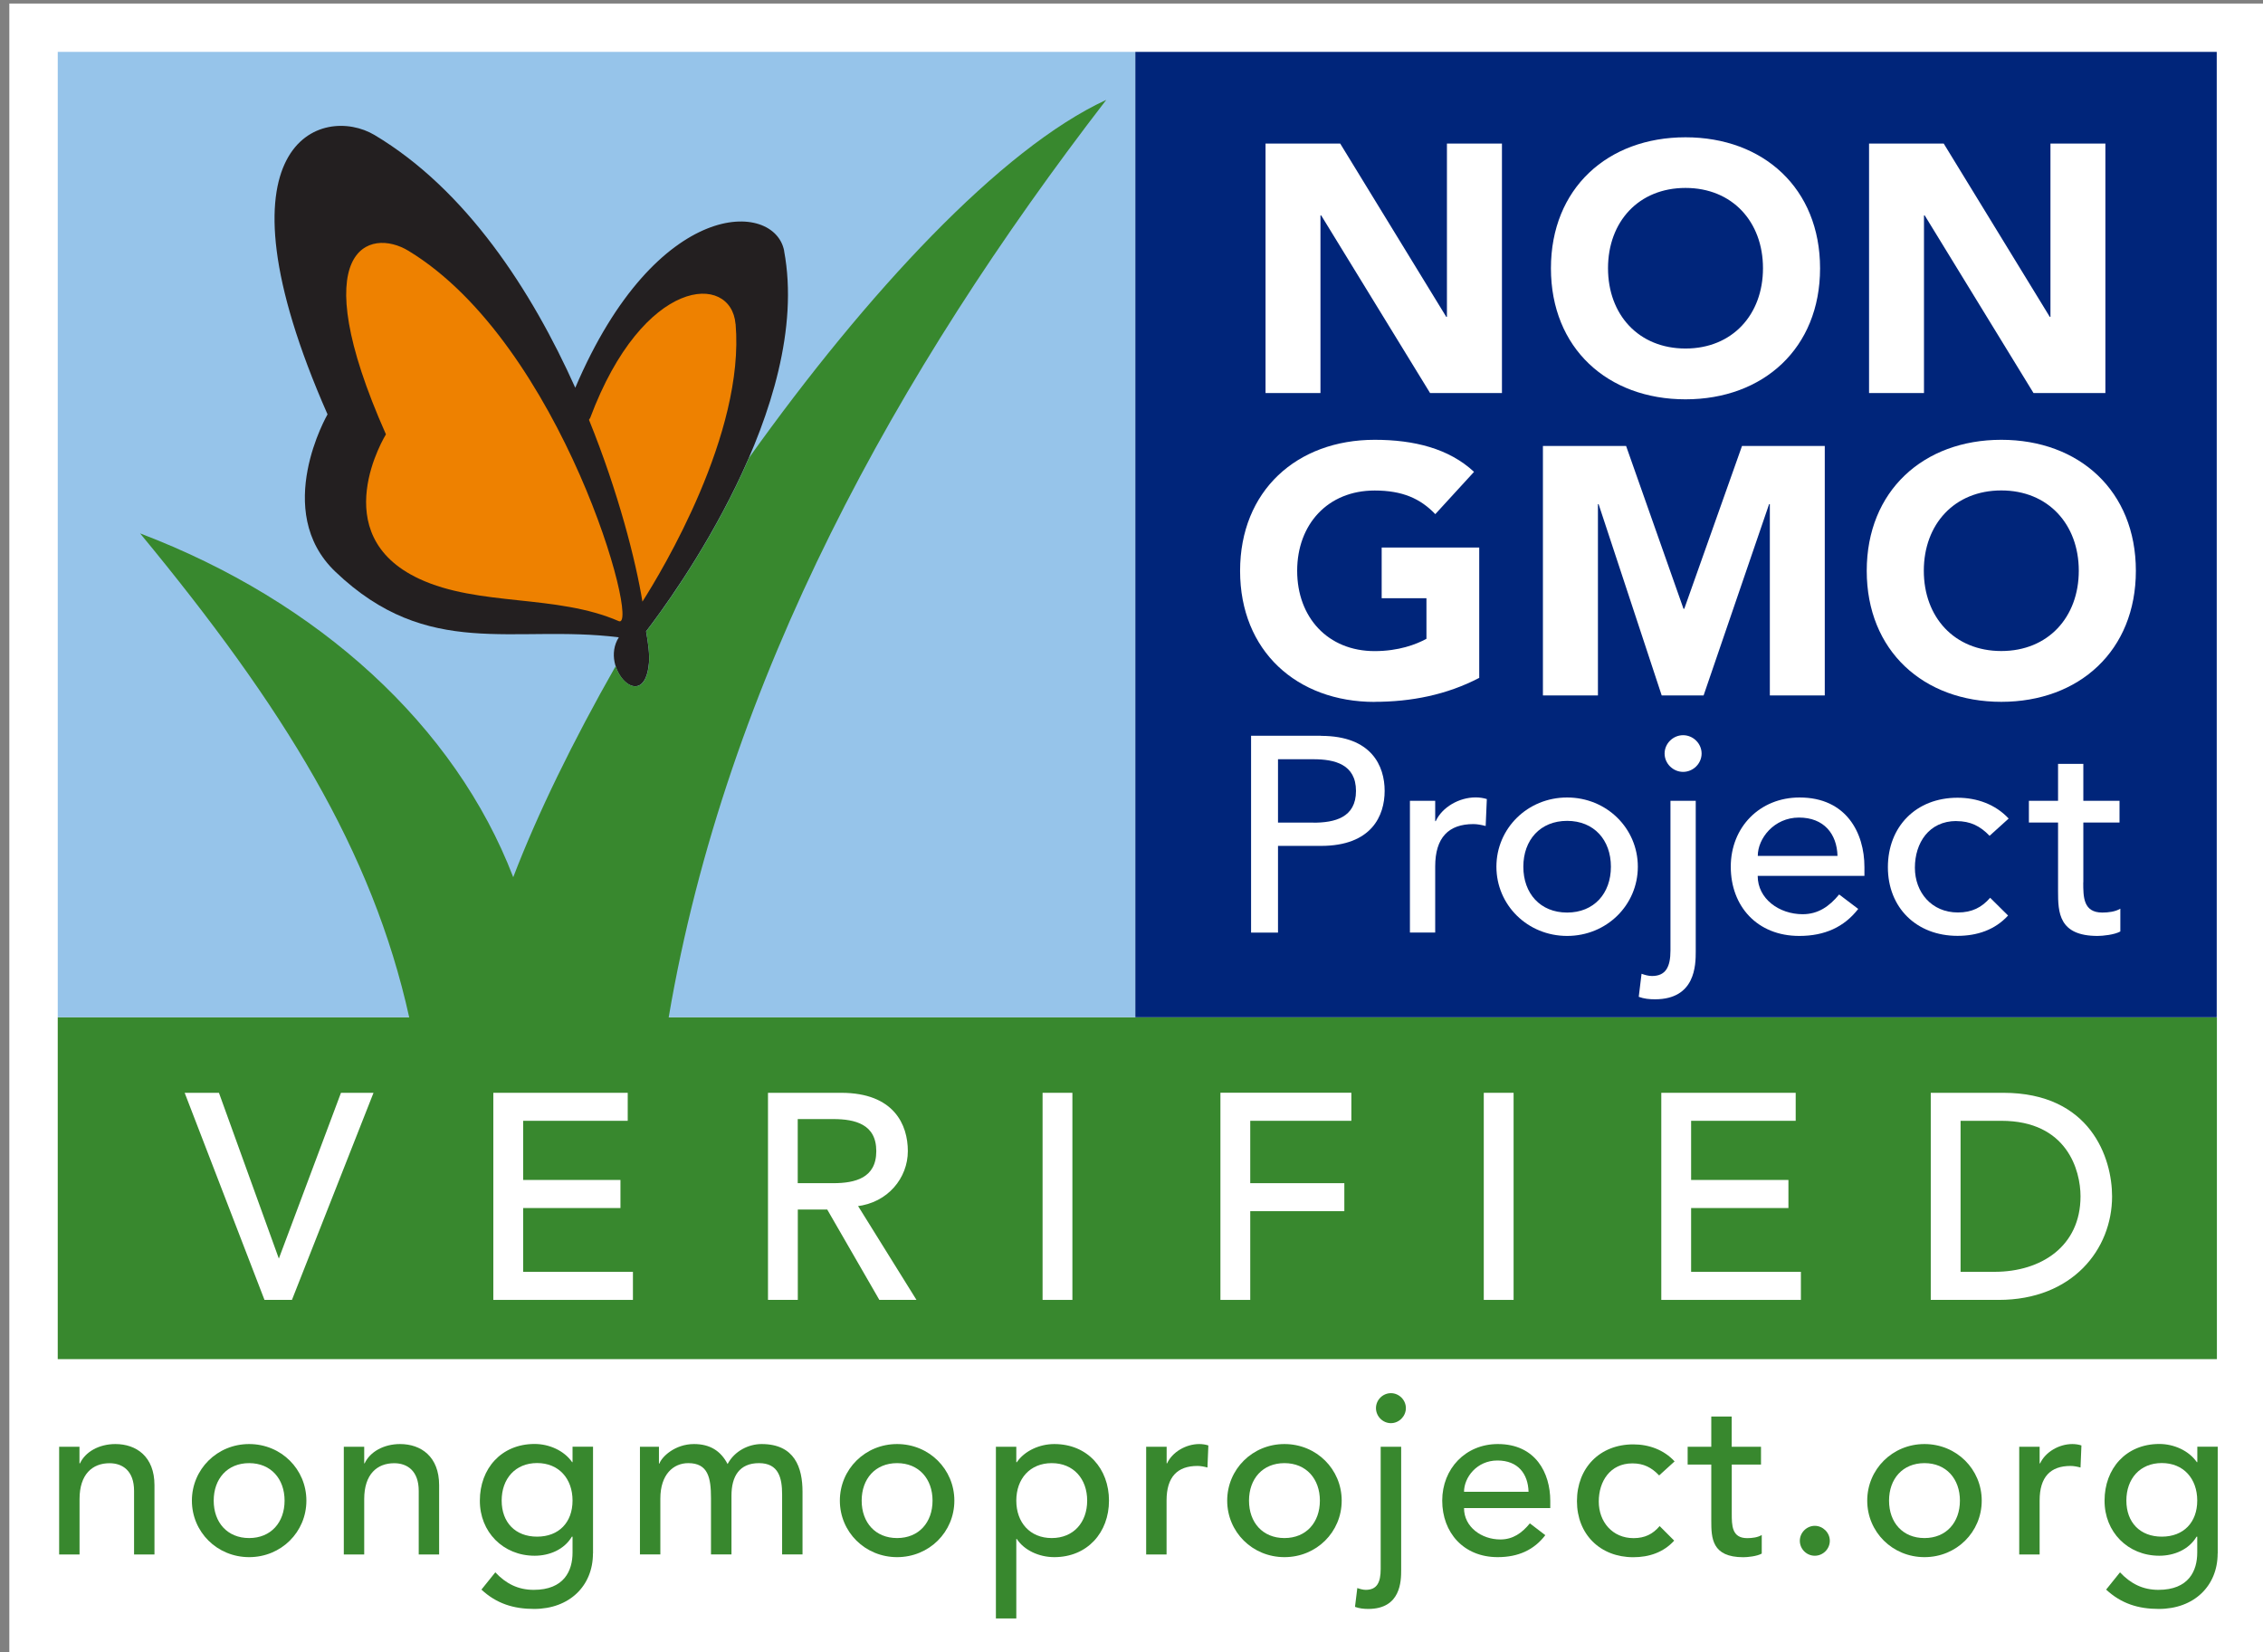 <?xml version="1.0" encoding="UTF-8"?> <svg xmlns="http://www.w3.org/2000/svg" id="a" data-name="Layer 1" viewBox="0 0 273.95 200"><rect x="0" y="0" width="273.95" height="200" fill="#808080" stroke="none"/><defs><style> .b { fill: none; stroke: #fff; stroke-width: .24px; } .c { fill: #38882e; } .c, .d, .e, .f, .g, .h { stroke-width: 0px; } .d { fill: #231f20; } .e { fill: #96c4ea; } .f { fill: #ee8100; } .g { fill: #fff; } .h { fill: #00257a; } </style></defs><rect class="g" x="1.13" y=".43" width="273.07" height="200"></rect><rect class="e" x="6.99" y="6.28" width="130.46" height="116.87"></rect><path class="d" d="m94.93,30.38c-1.14-6.08-15.41-6.61-25.29,16.56-5.28-11.78-13.2-23.97-24.29-30.59-6.26-3.74-20.31.62-5.7,33.81,0,0-6.76,11.69.94,19.04,11.27,10.78,21.56,6.36,34.32,7.95-2.4,3.8,3.11,9.37,3.65,3.09.09-.97-.09-2.39-.35-3.81,3.18-4.13,20.2-27.32,16.71-46.06"></path><rect class="h" x="137.44" y="6.28" width="130.91" height="116.87"></rect><path class="c" d="m80.95,123.15c6.96-40.91,27.66-78.22,52.97-111.06-12.77,5.89-29.02,23.4-43.24,43.32-4.44,10.27-10.66,18.69-12.46,21.03.26,1.43.43,2.84.35,3.81-.38,4.42-3.22,2.96-4.04.39-5.15,9.05-9.45,17.84-12.4,25.55-7.03-18.33-23.55-33.41-45.17-41.62,17.39,21.06,28.11,38.41,32.58,58.59H6.99v41.37h261.38v-41.37H80.95Z"></path><path class="f" d="m89.04,39.22c-.53-6.22-11.16-5.8-17.59,11.36,0,0-.06.08-.15.24,3.58,8.84,5.66,17.06,6.47,22.01,2.35-3.69,12.41-20.34,11.28-33.61"></path><path class="f" d="m74.9,75.19c2.72,1.18-6.84-33.52-25.44-44.82-4.71-2.87-12.79-.41-2.74,22.21,0,0-7.51,12.11,4.03,17.49,7.22,3.37,16.61,1.84,24.15,5.12"></path><polygon class="g" points="33.79 152.61 33.72 152.61 26.42 132.41 22.53 132.41 32.1 157.24 35.26 157.24 45.04 132.41 41.36 132.41 33.79 152.61"></polygon><polygon class="b" points="33.79 152.61 33.72 152.61 26.42 132.41 22.53 132.41 32.1 157.24 35.26 157.24 45.04 132.41 41.36 132.41 33.79 152.61"></polygon><polygon class="g" points="63.21 146.12 74.99 146.12 74.99 142.96 63.21 142.96 63.21 135.56 75.87 135.56 75.87 132.41 59.84 132.41 59.84 157.24 76.5 157.24 76.5 154.08 63.21 154.08 63.21 146.12"></polygon><polygon class="b" points="63.21 146.12 74.99 146.12 74.99 142.96 63.21 142.96 63.21 135.56 75.87 135.56 75.87 132.41 59.84 132.41 59.84 157.24 76.5 157.24 76.5 154.08 63.21 154.08 63.21 146.12"></polygon><path class="g" d="m109.78,139.35c0-3.12-1.61-6.94-7.96-6.94h-8.73v24.83h3.37v-10.94h3.75l6.31,10.94h4.21l-7.05-11.33c3.75-.42,6.1-3.4,6.1-6.56m-13.33,4v-8h4.42c2.66,0,5.33.63,5.33,4s-2.67,4-5.33,4h-4.42Z"></path><path class="b" d="m109.78,139.35c0-3.12-1.61-6.94-7.96-6.94h-8.73v24.83h3.37v-10.94h3.75l6.31,10.94h4.21l-7.05-11.33c3.75-.42,6.1-3.4,6.1-6.56Zm-13.33,4v-8h4.42c2.66,0,5.33.63,5.33,4s-2.67,4-5.33,4h-4.42Z"></path><rect class="g" x="126.33" y="132.41" width="3.37" height="24.83"></rect><rect class="b" x="126.33" y="132.41" width="3.37" height="24.83"></rect><polygon class="g" points="147.86 157.24 151.23 157.24 151.23 146.5 162.62 146.5 162.62 143.35 151.23 143.35 151.23 135.56 163.47 135.56 163.47 132.4 147.86 132.4 147.86 157.24"></polygon><polygon class="b" points="147.86 157.24 151.23 157.24 151.23 146.5 162.62 146.5 162.62 143.35 151.23 143.35 151.23 135.56 163.47 135.56 163.47 132.4 147.86 132.4 147.86 157.24"></polygon><rect class="g" x="179.74" y="132.41" width="3.37" height="24.83"></rect><rect class="b" x="179.74" y="132.41" width="3.37" height="24.83"></rect><polygon class="g" points="204.6 146.12 216.38 146.12 216.38 142.96 204.6 142.96 204.6 135.56 217.26 135.56 217.26 132.41 201.23 132.41 201.23 157.24 217.89 157.24 217.89 154.08 204.6 154.08 204.6 146.12"></polygon><polygon class="b" points="204.6 146.12 216.38 146.12 216.38 142.96 204.6 142.96 204.6 135.56 217.26 135.56 217.26 132.41 201.23 132.41 201.23 157.24 217.89 157.24 217.89 154.08 204.6 154.08 204.6 146.12"></polygon><path class="g" d="m242.51,132.41h-8.66v24.83h8.1c8.87,0,13.61-6.07,13.61-12.41,0-4.59-2.56-12.42-13.05-12.42m-1.05,21.67h-4.24v-18.52h5.05c8.07,0,9.71,6.1,9.71,9.26,0,6.14-4.84,9.26-10.52,9.26"></path><path class="b" d="m242.51,132.41h-8.66v24.83h8.1c8.87,0,13.61-6.07,13.61-12.41,0-4.59-2.56-12.42-13.05-12.42Zm-1.05,21.67h-4.24v-18.52h5.05c8.07,0,9.71,6.1,9.71,9.26,0,6.14-4.84,9.26-10.52,9.26Z"></path><path class="c" d="m7.15,175.14h2.47v2.01h.06c.63-1.37,2.28-2.34,4.29-2.34,2.53,0,4.73,1.51,4.73,4.98v8.39h-2.47v-7.7c0-2.44-1.4-3.35-2.97-3.35-2.06,0-3.63,1.32-3.63,4.34v6.71h-2.47v-13.03Z"></path><path class="c" d="m30.16,174.81c3.88,0,6.93,3.05,6.93,6.85s-3.05,6.84-6.93,6.84-6.93-3.05-6.93-6.84,3.05-6.85,6.93-6.85m0,11.38c2.64,0,4.29-1.9,4.29-4.53s-1.65-4.54-4.29-4.54-4.29,1.9-4.29,4.54,1.65,4.53,4.29,4.53"></path><path class="c" d="m41.62,175.14h2.47v2.01h.05c.63-1.37,2.28-2.34,4.29-2.34,2.53,0,4.73,1.51,4.73,4.98v8.39h-2.47v-7.7c0-2.44-1.4-3.35-2.97-3.35-2.06,0-3.63,1.32-3.63,4.34v6.71h-2.47v-13.03Z"></path><path class="c" d="m71.78,188.06c0,3.93-2.86,6.71-7.12,6.71-2.47,0-4.54-.63-6.38-2.34l1.68-2.09c1.29,1.37,2.75,2.12,4.65,2.12,3.68,0,4.7-2.31,4.7-4.51v-1.93h-.08c-.93,1.57-2.72,2.31-4.51,2.31-3.82,0-6.65-2.89-6.63-6.68,0-3.85,2.58-6.85,6.63-6.85,1.76,0,3.57.8,4.54,2.2h.05v-1.87h2.48v12.92Zm-11.05-6.41c0,2.64,1.65,4.37,4.29,4.37s4.29-1.73,4.29-4.37-1.65-4.54-4.29-4.54-4.29,1.9-4.29,4.54"></path><path class="c" d="m77.46,175.14h2.31v2.03h.06c.25-.77,1.84-2.36,4.18-2.36,1.93,0,3.24.82,4.07,2.42.85-1.6,2.56-2.42,4.12-2.42,4.01,0,4.95,2.86,4.95,5.77v7.59h-2.47v-7.26c0-1.98-.41-3.79-2.8-3.79s-3.33,1.62-3.33,3.93v7.12h-2.48v-6.82c0-2.48-.36-4.23-2.75-4.23-1.79,0-3.38,1.35-3.38,4.29v6.76h-2.47v-13.03Z"></path><path class="c" d="m108.6,174.81c3.88,0,6.93,3.05,6.93,6.85s-3.05,6.84-6.93,6.84-6.93-3.05-6.93-6.84,3.05-6.85,6.93-6.85m0,11.38c2.64,0,4.29-1.9,4.29-4.53s-1.65-4.54-4.29-4.54-4.29,1.9-4.29,4.54,1.65,4.53,4.29,4.53"></path><path class="c" d="m120.56,175.14h2.47v1.87h.06c.96-1.4,2.78-2.2,4.54-2.2,4.04,0,6.62,3,6.62,6.85s-2.61,6.84-6.62,6.84c-1.87,0-3.66-.85-4.54-2.2h-.06v9.62h-2.47v-20.78Zm2.47,6.52c0,2.64,1.65,4.53,4.29,4.53s4.29-1.9,4.29-4.53-1.65-4.54-4.29-4.54-4.29,1.9-4.29,4.54"></path><path class="c" d="m138.76,175.14h2.47v2.01h.05c.63-1.37,2.28-2.34,3.9-2.34.39,0,.77.06,1.1.17l-.11,2.67c-.41-.11-.82-.19-1.21-.19-2.42,0-3.74,1.32-3.74,4.18v6.54h-2.47v-13.03Z"></path><path class="c" d="m155.49,174.81c3.88,0,6.93,3.05,6.93,6.85s-3.05,6.84-6.93,6.84-6.93-3.05-6.93-6.84,3.05-6.85,6.93-6.85m0,11.38c2.64,0,4.29-1.9,4.29-4.53s-1.65-4.54-4.29-4.54-4.29,1.9-4.29,4.54,1.65,4.53,4.29,4.53"></path><path class="c" d="m169.62,175.14v14.9c0,1.35-.03,4.73-3.99,4.73-.55,0-1.07-.06-1.6-.25l.28-2.28c.3.11.69.22,1.02.22,1.35,0,1.81-.88,1.81-2.53v-14.79h2.48Zm-1.24-6.49c.99,0,1.81.83,1.81,1.81s-.82,1.82-1.81,1.82-1.81-.83-1.81-1.82.82-1.81,1.81-1.81"></path><path class="c" d="m177.23,182.57c0,2.28,2.12,3.79,4.4,3.79,1.51,0,2.61-.77,3.57-1.95l1.87,1.43c-1.37,1.79-3.27,2.66-5.77,2.66-4.12,0-6.71-2.97-6.71-6.84s2.83-6.85,6.73-6.85c4.59,0,6.35,3.52,6.35,6.87v.88h-10.45Zm7.81-1.98c-.06-2.17-1.27-3.79-3.77-3.79s-4.04,2.06-4.04,3.79h7.81Z"></path><path class="c" d="m200.85,178.61c-.91-.96-1.87-1.46-3.24-1.46-2.69,0-4.07,2.17-4.07,4.62s1.65,4.43,4.21,4.43c1.37,0,2.34-.49,3.16-1.46l1.76,1.76c-1.29,1.43-3.05,2.01-4.95,2.01-4.01,0-6.82-2.78-6.82-6.79s2.75-6.87,6.82-6.87c1.9,0,3.71.66,5,2.06l-1.87,1.7Z"></path><path class="c" d="m213.19,177.29h-3.55v5.91c0,1.46,0,3,1.87,3,.58,0,1.27-.08,1.76-.38v2.25c-.58.33-1.73.44-2.23.44-3.82,0-3.88-2.33-3.88-4.43v-6.79h-2.86v-2.15h2.86v-3.66h2.47v3.66h3.55v2.15Z"></path><path class="c" d="m217.88,186.52c0-.99.83-1.81,1.81-1.81s1.82.82,1.82,1.81-.82,1.81-1.82,1.81-1.81-.82-1.81-1.81"></path><path class="c" d="m232.97,174.81c3.88,0,6.93,3.05,6.93,6.85s-3.05,6.84-6.93,6.84-6.93-3.05-6.93-6.84,3.05-6.85,6.93-6.85m0,11.38c2.64,0,4.29-1.9,4.29-4.53s-1.65-4.54-4.29-4.54-4.29,1.9-4.29,4.54,1.65,4.53,4.29,4.53"></path><path class="c" d="m244.44,175.14h2.47v2.01h.06c.63-1.37,2.28-2.34,3.9-2.34.39,0,.77.06,1.1.17l-.11,2.67c-.41-.11-.82-.19-1.21-.19-2.42,0-3.74,1.32-3.74,4.18v6.54h-2.47v-13.03Z"></path><path class="c" d="m268.46,188.06c0,3.93-2.86,6.71-7.12,6.71-2.47,0-4.53-.63-6.38-2.34l1.68-2.09c1.29,1.37,2.75,2.12,4.65,2.12,3.68,0,4.7-2.31,4.7-4.51v-1.93h-.08c-.93,1.57-2.72,2.31-4.51,2.31-3.82,0-6.65-2.89-6.63-6.68,0-3.85,2.58-6.85,6.63-6.85,1.76,0,3.57.8,4.54,2.2h.06v-1.87h2.47v12.92Zm-11.05-6.41c0,2.64,1.65,4.37,4.29,4.37s4.29-1.73,4.29-4.37-1.65-4.54-4.29-4.54-4.29,1.9-4.29,4.54"></path><polygon class="g" points="159.85 26.08 159.94 26.08 173.12 47.58 181.82 47.58 181.82 17.38 175.16 17.38 175.16 38.36 175.08 38.36 162.24 17.38 153.2 17.38 153.2 47.58 159.85 47.58 159.85 26.08"></polygon><path class="g" d="m204.04,48.34c9.42,0,16.29-6.18,16.29-15.86s-6.87-15.86-16.29-15.86-16.29,6.18-16.29,15.86,6.87,15.86,16.29,15.86m0-25.59c5.67,0,9.38,4.1,9.38,9.72s-3.71,9.72-9.38,9.72-9.38-4.09-9.38-9.72,3.71-9.72,9.38-9.72"></path><polygon class="g" points="232.91 26.08 233 26.08 246.17 47.58 254.87 47.58 254.87 17.38 248.22 17.38 248.22 38.36 248.14 38.36 235.3 17.38 226.26 17.38 226.26 47.58 232.91 47.58 232.91 26.08"></polygon><path class="g" d="m159.91,89.07h-8.46v23.83h3.26v-10.5h5.2c6.15,0,7.71-3.67,7.71-6.66s-1.56-6.66-7.71-6.66m-.92,10.5h-4.28v-7.67h4.28c2.58,0,5.16.61,5.16,3.84s-2.58,3.84-5.16,3.84"></path><path class="g" d="m173.81,99.4h-.07v-2.46h-3.06v15.95h3.06v-8.01c0-3.5,1.63-5.12,4.62-5.12.48,0,.98.1,1.49.23l.14-3.26c-.41-.13-.88-.2-1.36-.2-2,0-4.04,1.18-4.82,2.86"></path><path class="g" d="m189.71,96.54c-4.79,0-8.56,3.74-8.56,8.38s3.77,8.38,8.56,8.38,8.56-3.74,8.56-8.38-3.77-8.38-8.56-8.38m0,13.93c-3.26,0-5.3-2.32-5.3-5.55s2.04-5.55,5.3-5.55,5.3,2.32,5.3,5.55-2.04,5.55-5.3,5.55"></path><path class="g" d="m203.75,89c-1.22,0-2.24,1.01-2.24,2.22s1.02,2.22,2.24,2.22,2.24-1.01,2.24-2.22-1.02-2.22-2.24-2.22"></path><path class="g" d="m202.22,115.05c0,2.02-.58,3.1-2.24,3.1-.41,0-.88-.13-1.26-.27l-.34,2.79c.64.24,1.29.3,1.97.3,4.89,0,4.93-4.14,4.93-5.79v-18.24h-3.06v18.11Z"></path><path class="g" d="m217.85,96.54c-4.83,0-8.33,3.6-8.33,8.38s3.19,8.38,8.29,8.38c3.09,0,5.44-1.08,7.14-3.27l-2.31-1.75c-1.19,1.45-2.55,2.39-4.42,2.39-2.82,0-5.44-1.85-5.44-4.64h12.92v-1.08c0-4.11-2.18-8.41-7.85-8.41m-5.06,7.07c0-2.12,1.97-4.64,4.99-4.64s4.59,1.98,4.66,4.64h-9.65Z"></path><path class="g" d="m236.84,99.4c1.7,0,2.89.61,4.01,1.78l2.31-2.09c-1.6-1.72-3.84-2.52-6.19-2.52-5.03,0-8.43,3.5-8.43,8.41s3.47,8.31,8.43,8.31c2.35,0,4.52-.71,6.12-2.46l-2.17-2.15c-1.02,1.18-2.21,1.78-3.91,1.78-3.16,0-5.2-2.42-5.2-5.42s1.7-5.65,5.03-5.65"></path><path class="g" d="m252.2,106.81v-7.24h4.38v-2.63h-4.38v-4.47h-3.06v4.47h-3.53v2.63h3.53v8.31c0,2.56.07,5.42,4.79,5.42.61,0,2.04-.14,2.75-.54v-2.76c-.61.37-1.46.47-2.18.47-2.31,0-2.31-1.88-2.31-3.67"></path><path class="g" d="m166.4,84.96c4.44,0,8.74-.85,12.67-2.9v-15.78h-11.81v6.14h5.42v4.91c-1.24.68-3.37,1.49-6.27,1.49-5.67,0-9.38-4.09-9.38-9.72s3.71-9.72,9.38-9.72c3.37,0,5.54.98,7.34,2.86l4.69-5.12c-3.03-2.82-7.25-3.88-12.03-3.88-9.43,0-16.29,6.18-16.29,15.87s6.87,15.86,16.29,15.86"></path><polygon class="g" points="214.25 61.03 214.25 84.19 220.9 84.19 220.9 53.99 210.88 53.99 203.89 73.7 203.8 73.7 196.85 53.99 186.78 53.99 186.78 84.19 193.44 84.19 193.44 61.03 193.52 61.03 201.16 84.19 206.23 84.19 214.16 61.03 214.25 61.03"></polygon><path class="g" d="m242.27,84.96c9.42,0,16.29-6.18,16.29-15.86s-6.87-15.86-16.29-15.86-16.29,6.18-16.29,15.86,6.87,15.86,16.29,15.86m0-25.59c5.67,0,9.38,4.1,9.38,9.72s-3.71,9.72-9.38,9.72-9.38-4.09-9.38-9.72,3.71-9.72,9.38-9.72"></path></svg> 